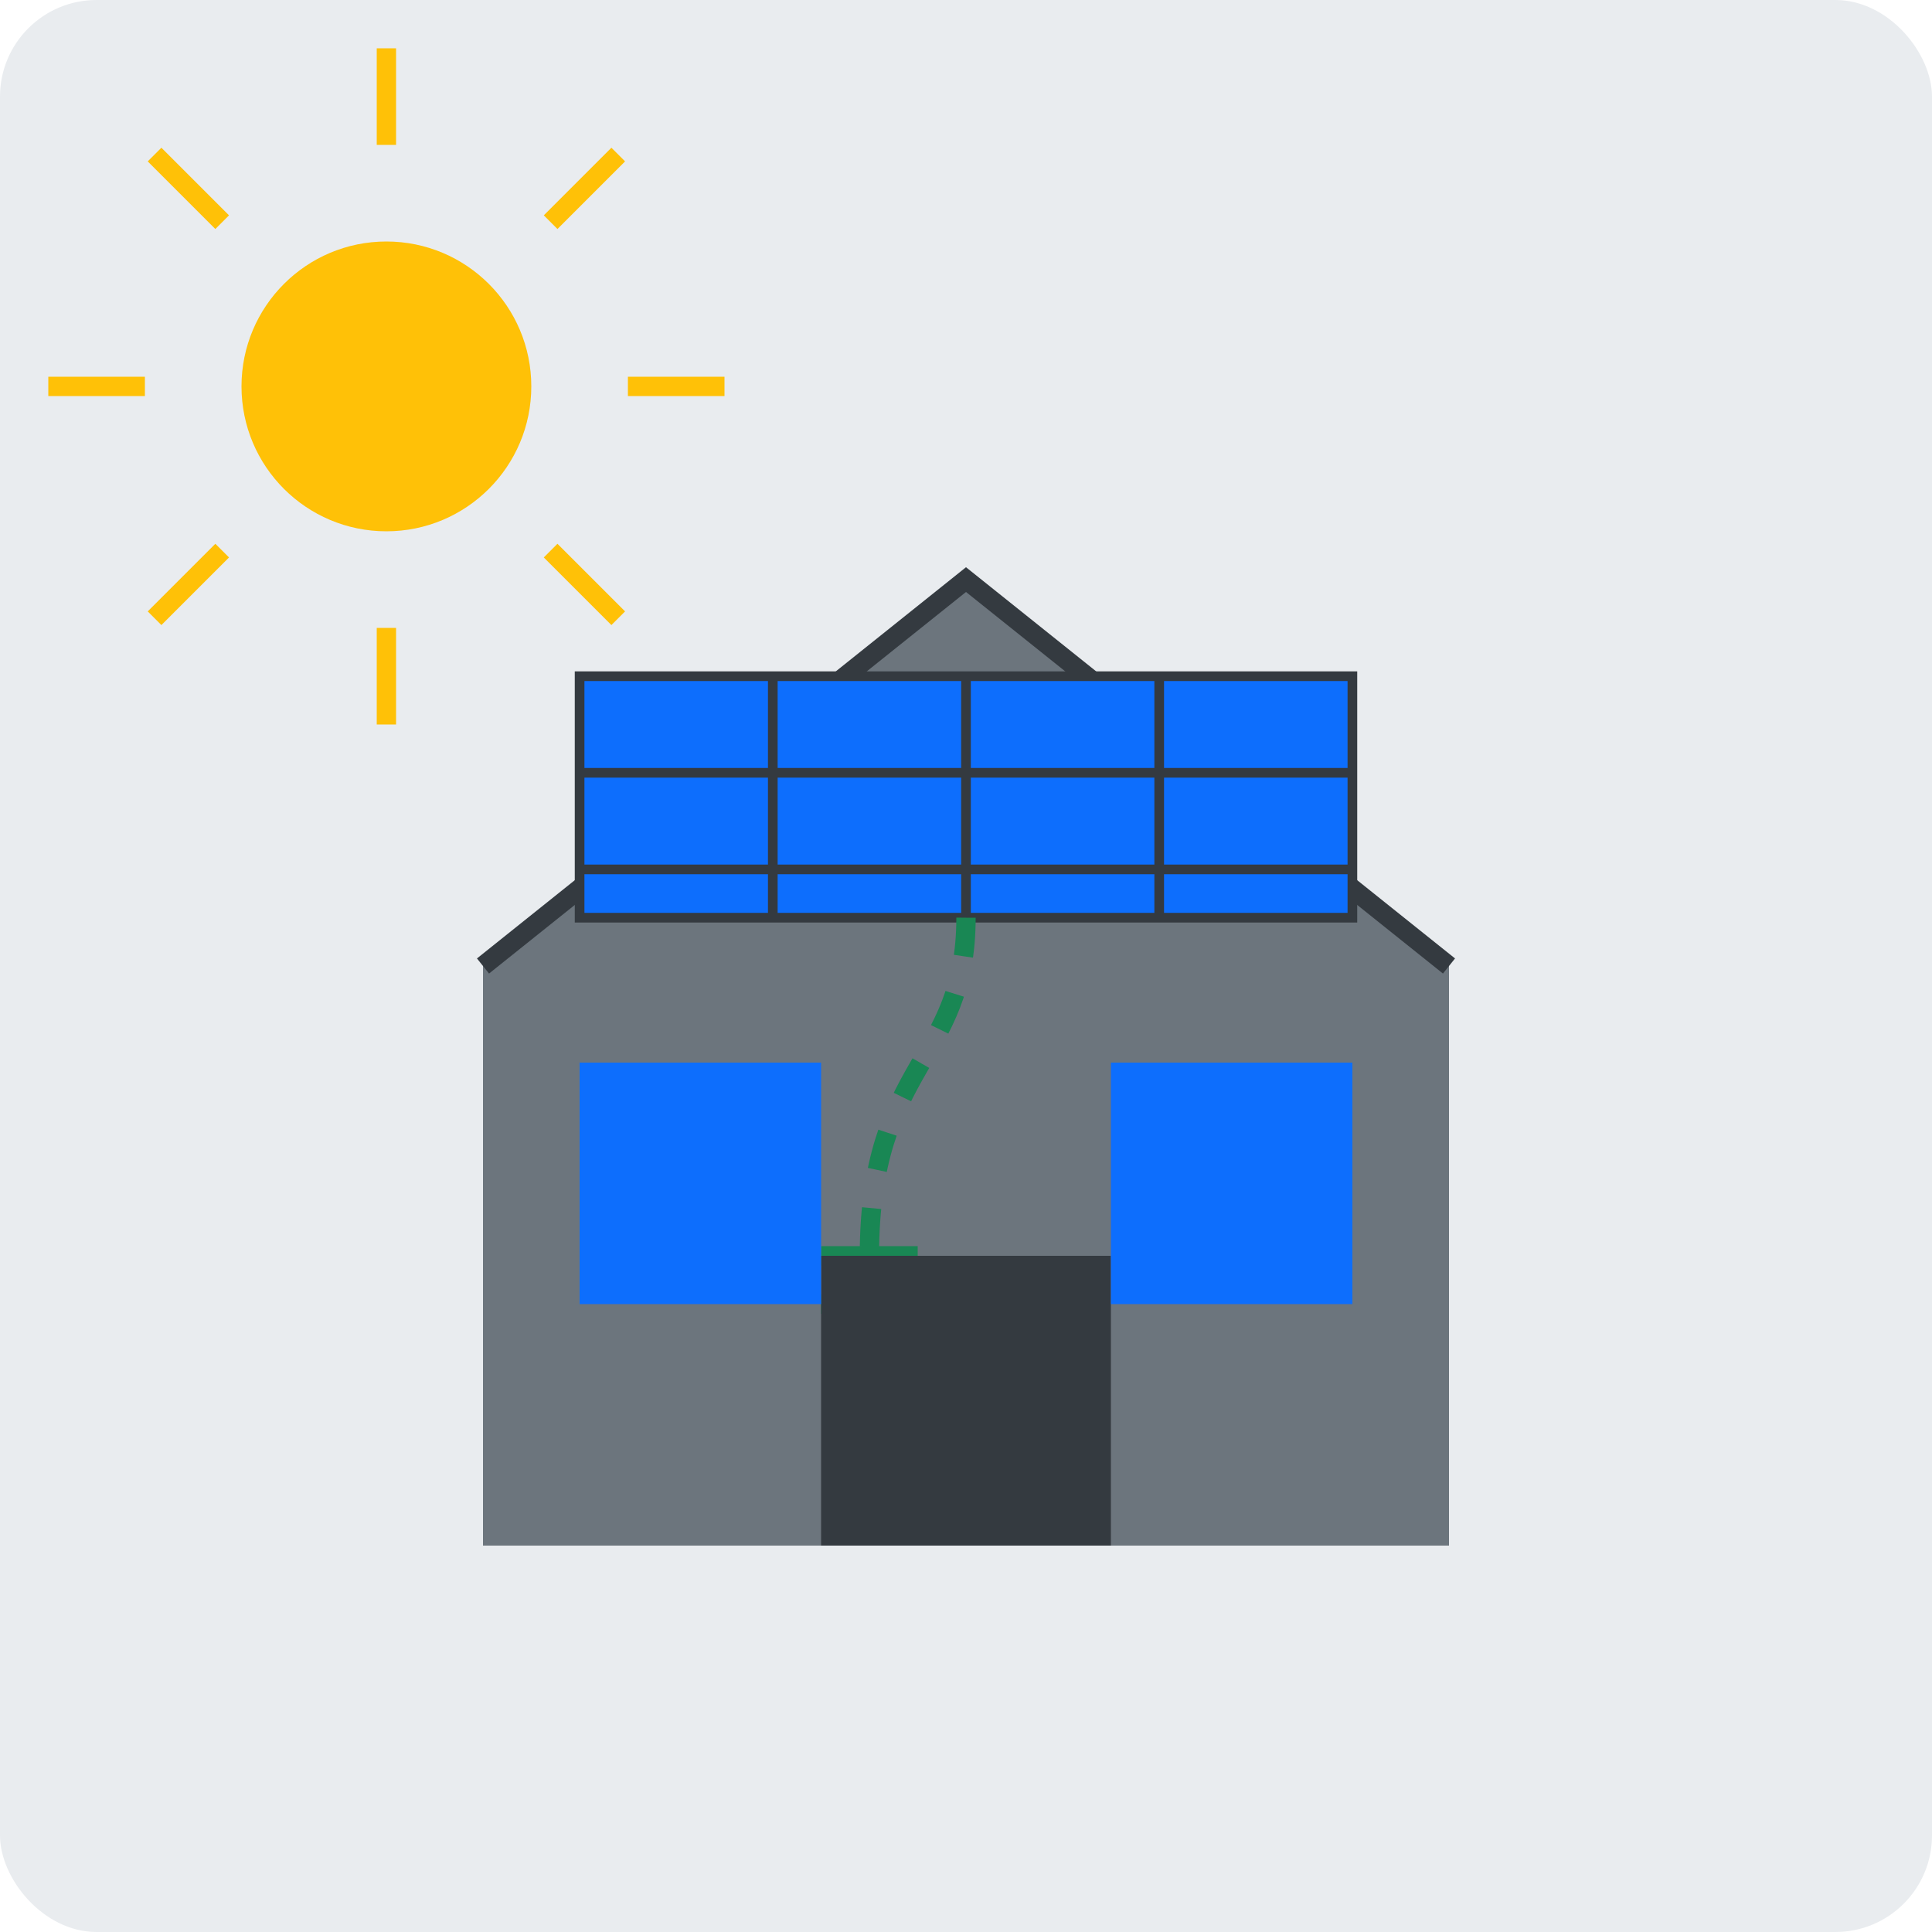 <svg width="200" height="200" viewBox="0 0 200 200" fill="none" xmlns="http://www.w3.org/2000/svg">
  <!-- Background -->
  <rect width="200" height="200" rx="10" fill="#e9ecef"/>
  
  <!-- House outline -->
  <rect x="50" y="100" width="100" height="60" fill="#6c757d"/>
  <path d="M50 100 L100 60 L150 100" fill="#6c757d" stroke="#343a40" stroke-width="2"/>
  
  <!-- Roof with solar panels -->
  <rect x="60" y="70" width="80" height="25" fill="#0d6efd" stroke="#343a40" stroke-width="1"/>
  
  <!-- Panel grid lines -->
  <line x1="60" y1="80" x2="140" y2="80" stroke="#343a40" stroke-width="1"/>
  <line x1="60" y1="90" x2="140" y2="90" stroke="#343a40" stroke-width="1"/>
  <line x1="80" y1="70" x2="80" y2="95" stroke="#343a40" stroke-width="1"/>
  <line x1="100" y1="70" x2="100" y2="95" stroke="#343a40" stroke-width="1"/>
  <line x1="120" y1="70" x2="120" y2="95" stroke="#343a40" stroke-width="1"/>
  
  <!-- Sun rays -->
  <circle cx="40" cy="40" r="15" fill="#FFC107"/>
  <line x1="40" y1="15" x2="40" y2="5" stroke="#FFC107" stroke-width="2"/>
  <line x1="40" y1="65" x2="40" y2="75" stroke="#FFC107" stroke-width="2"/>
  <line x1="15" y1="40" x2="5" y2="40" stroke="#FFC107" stroke-width="2"/>
  <line x1="65" y1="40" x2="75" y2="40" stroke="#FFC107" stroke-width="2"/>
  <line x1="23" y1="23" x2="16" y2="16" stroke="#FFC107" stroke-width="2"/>
  <line x1="57" y1="57" x2="64" y2="64" stroke="#FFC107" stroke-width="2"/>
  <line x1="23" y1="57" x2="16" y2="64" stroke="#FFC107" stroke-width="2"/>
  <line x1="57" y1="23" x2="64" y2="16" stroke="#FFC107" stroke-width="2"/>
  
  <!-- Energy flow from panels to house -->
  <path d="M100 95 C100 110, 90 110, 90 130" stroke="#198754" stroke-width="2" stroke-dasharray="4"/>
  <path d="M85 130 L95 130" stroke="#198754" stroke-width="2"/>
  <path d="M85 135 L95 135" stroke="#198754" stroke-width="2"/>
  
  <!-- Door -->
  <rect x="85" y="130" width="30" height="30" fill="#343a40"/>
  
  <!-- Window -->
  <rect x="60" y="110" width="25" height="25" fill="#0d6efd"/>
  <rect x="115" y="110" width="25" height="25" fill="#0d6efd"/>
</svg>
